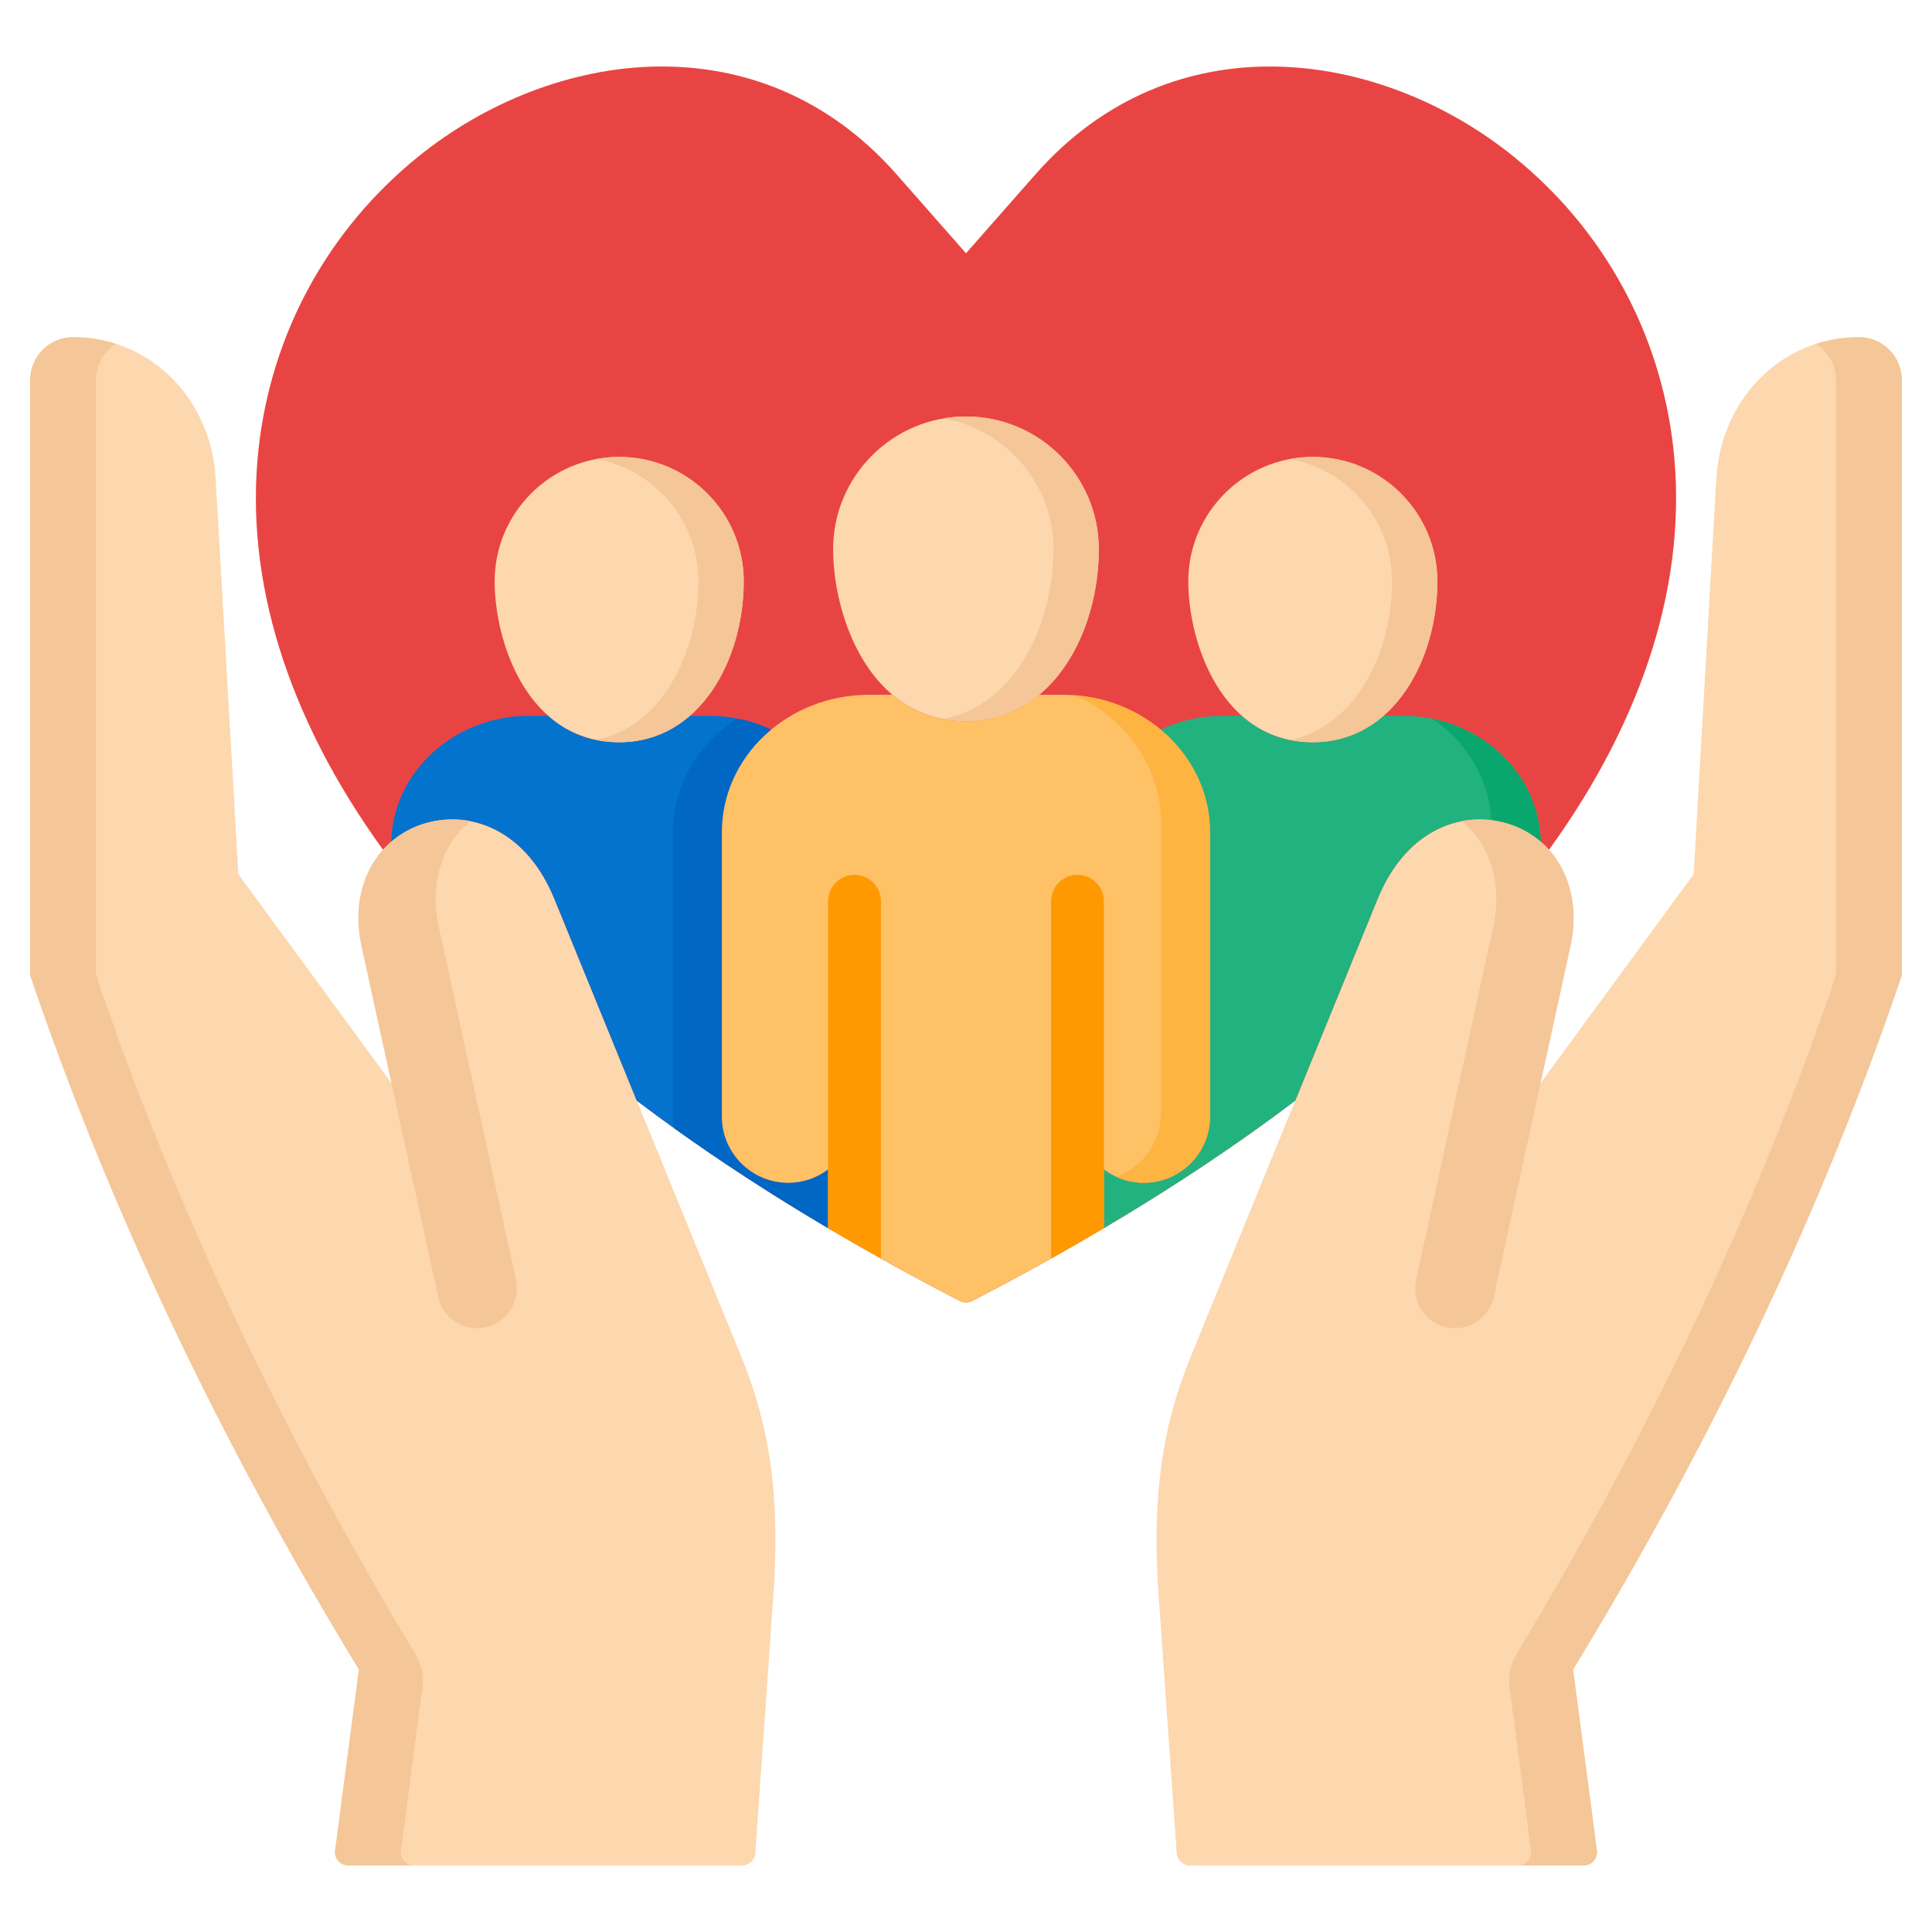 <svg xmlns="http://www.w3.org/2000/svg" id="Layer_1" viewBox="0 0 512 512" data-name="Layer 1"><path d="m492.62 89.35c-20.292 0-36.531 16.123-37.773 37.507l-6.009 104.832-40.602 55.394 7.973-36.47c2.161-9.928-.102-19.142-5.719-25.411 25.406-35.097 36.801-71.827 32.955-106.395-3.393-30.49-18.385-57.913-42.214-77.219-35.599-28.84-90.577-36.529-126.775 4.575l-18.452 20.967-18.453-20.969c-36.219-41.112-91.21-33.415-126.812-4.561-23.824 19.308-38.81 46.731-42.195 77.218-3.838 34.563 7.562 71.288 32.97 106.379-5.62 6.269-7.884 15.484-5.722 25.414l7.973 36.47-40.602-55.394-6.009-104.832c-1.242-21.384-17.481-37.507-37.773-37.507-6.275 0-11.38 5.101-11.38 11.369v157.162c0 .383.063.764.186 1.126 20.828 61.276 50.074 122.984 86.933 183.429l-6.309 47.974c-.131.999.174 2.007.839 2.765.665.757 1.624 1.192 2.631 1.192h104.39c1.838 0 3.363-1.422 3.491-3.255l4.803-68.5c1.762-25.208-.729-43.937-8.33-62.625l-27.877-68.289c24.442 18.506 53.187 36.324 85.642 53.073.503.26 1.054.39 1.605.39s1.103-.13 1.606-.39c32.463-16.766 61.209-34.592 85.644-53.096l-27.887 68.313c-7.601 18.688-10.092 37.416-8.33 62.625l4.803 68.5c.128 1.833 1.653 3.255 3.491 3.255h104.39c1.008 0 1.967-.435 2.631-1.192.665-.758.97-1.765.839-2.765l-6.309-47.974c36.859-60.445 66.105-122.154 86.933-183.429.123-.363.186-.743.186-1.126v-157.16c0-6.269-5.105-11.369-11.38-11.369z" fill="#fdd7ad"></path><path d="m443.445 118.807c-3.393-30.49-18.385-57.913-42.214-77.219-35.599-28.84-90.577-36.529-126.775 4.575l-18.452 20.967-18.453-20.969c-36.219-41.112-91.21-33.415-126.812-4.561-23.824 19.308-38.81 46.731-42.195 77.218-3.838 34.563 7.562 71.288 32.97 106.379 2.374-2.648 5.334-4.781 8.833-6.203 11.879-4.822 28.406-.831 36.621 19.325l21.789 53.377c24.442 18.506 53.187 36.324 85.642 53.073.503.26 1.054.39 1.605.39s1.103-.13 1.606-.39c32.463-16.766 61.209-34.592 85.644-53.096l21.78-53.353c8.215-20.156 24.742-24.148 36.621-19.325 3.5 1.422 6.462 3.557 8.836 6.206 25.406-35.097 36.801-71.827 32.955-106.395z" fill="#e94444"></path><path d="m371.81 189.702h-5.185c-4.997 4.337-11.256 7-18.712 7-7.773 0-13.961-2.743-18.788-7h-5.138c-5.698 0-11.31 1.271-16.389 3.668 8.014 6.674 13.073 16.381 13.073 27.175v75.364c0 9.674-7.878 17.545-17.562 17.545-3.967 0-7.619-1.336-10.562-3.561v15.573c18.485-10.937 35.44-22.23 50.707-33.79l21.78-53.354c8.215-20.156 24.742-24.148 36.621-19.325 2.499 1.016 4.713 2.406 6.65 4.072-.414-18.463-16.62-33.366-36.494-33.366z" fill="#22b27f"></path><path d="m208.898 313.453c-9.7 0-17.591-7.871-17.591-17.545v-75.364c0-10.798 5.063-20.509 13.083-27.183-.001 0-.002.002-.004.003-5.097-2.393-10.711-3.662-16.396-3.662h-5.185c-4.997 4.337-11.256 7-18.712 7-7.773 0-13.961-2.743-18.788-7h-5.138c-19.857 0-36.048 14.9-36.465 33.36 1.935-1.664 4.147-3.052 6.643-4.066 11.879-4.822 28.406-.831 36.621 19.325l21.79 53.377c15.27 11.559 32.223 22.848 50.704 33.777v-15.584c-2.944 2.225-6.595 3.561-10.562 3.561z" fill="#0473ce"></path><path d="m191.307 295.909v-75.364c0-10.798 5.063-20.509 13.083-27.183-.001 0-.002.002-.004.003-2.861-1.343-5.887-2.318-8.994-2.927-10.304 6.56-17.085 17.607-17.085 30.108v75.364c0 1.033.108 2.04.28 3.024 12.621 9.043 26.267 17.906 40.873 26.544v-15.584c-2.944 2.225-6.595 3.561-10.562 3.561-9.7 0-17.591-7.871-17.591-17.545z" fill="#0067c5"></path><path d="m164.094 121.087c-18.199 0-33.005 14.789-33.005 32.968 0 16.489 8.96 42.647 33.005 42.647 21.438 0 33.005-21.973 33.005-42.647 0-18.178-14.806-32.968-33.005-32.968z" fill="#fdd7ad"></path><path d="m347.912 121.087c-18.199 0-33.005 14.789-33.005 32.968 0 16.489 8.96 42.647 33.005 42.647 21.438 0 33.005-21.973 33.005-42.647 0-18.178-14.806-32.968-33.005-32.968z" fill="#fdd7ad"></path><path d="m256.003 110.374c-19.42 0-35.22 15.782-35.22 35.179 0 17.621 9.562 45.577 35.22 45.577 22.857 0 35.19-23.482 35.19-45.577 0-19.398-15.786-35.179-35.19-35.179z" fill="#fdd7ad"></path><path d="m164.094 121.087c-2.049 0-4.053.197-6 .556 15.343 2.828 27.005 16.281 27.005 32.412 0 18.67-9.437 38.395-27.055 42.044 1.902.388 3.913.603 6.049.603 21.438 0 33.005-21.973 33.005-42.647 0-18.178-14.806-32.968-33.005-32.968z" fill="#f4c698"></path><path d="m347.912 121.087c-2.049 0-4.053.197-6 .556 15.343 2.828 27.005 16.281 27.005 32.412 0 18.67-9.437 38.395-27.055 42.044 1.902.388 3.913.603 6.049.603 21.438 0 33.005-21.973 33.005-42.647 0-18.178-14.806-32.968-33.005-32.968z" fill="#f4c698"></path><path d="m256.003 110.374c-2.047 0-4.05.185-6.002.522 16.556 2.855 29.193 17.304 29.193 34.658 0 20.086-10.195 41.313-29.221 45.008 1.906.361 3.908.569 6.03.569 22.857 0 35.19-23.482 35.19-45.577 0-19.398-15.786-35.179-35.19-35.179z" fill="#f4c698"></path><path d="m281.684 184.13h-6.302c-5.231 4.348-11.709 7-19.379 7-8.004 0-14.441-2.721-19.511-7h-6.199c-21.497 0-38.987 16.335-38.987 36.414v75.364c0 9.674 7.891 17.545 17.591 17.545 3.967 0 7.619-1.336 10.562-3.561v15.584c11.106 6.568 22.755 13.008 34.938 19.295.503.26 1.054.39 1.605.39s1.103-.13 1.606-.39c12.183-6.292 23.832-12.736 34.937-19.306v-15.573c2.944 2.225 6.595 3.561 10.562 3.561 9.684 0 17.562-7.871 17.562-17.545v-75.364c0-20.079-17.49-36.414-38.987-36.414z" fill="#fec165"></path><g fill="#fe9901"><path d="m292.546 325.474v-86.628c0-3.866-3.134-7-7-7s-7 3.134-7 7v94.669c4.755-2.659 9.43-5.338 14-8.041z"></path><path d="m233.461 333.522v-94.676c0-3.866-3.134-7-7-7s-7 3.134-7 7v86.639c4.57 2.703 9.245 5.38 14 8.037z"></path></g><path d="m395.249 217.352c2.182.271 4.332.81 6.396 1.641 2.504 1.018 4.722 2.411 6.662 4.08-.356-15.965-12.522-29.262-28.659-32.571 8.868 6.013 14.877 15.743 15.602 26.85z" fill="#09a76d"></path><path d="m284.78 184.256c13.486 5.849 22.891 18.8 22.891 33.811v76.862c0 7.832-4.972 14.489-11.864 16.908 2.225 1.029 4.692 1.616 7.301 1.616 9.684 0 17.562-7.871 17.562-17.545v-75.364c0-19.104-15.837-34.808-35.89-36.289z" fill="#fdb441"></path><g fill="#f4c698"><path d="m492.718 89.35c-4.007-.01-7.853.616-11.461 1.779 3.176 2.019 5.293 5.559 5.293 9.59v157.162c0 .383-.063.764-.186 1.126-20.349 59.868-48.735 120.149-84.405 179.262-1.629 2.7-2.304 5.87-1.893 8.996l5.674 43.145c.131.999-.174 2.007-.839 2.765-.665.757-1.624 1.192-2.631 1.192h17.45c1.008 0 1.967-.435 2.631-1.192.665-.758.97-1.765.839-2.765l-6.309-47.974c36.859-60.445 66.105-122.154 86.933-183.429.123-.363.186-.743.186-1.126v-157.161c0-6.243-5.039-11.353-11.282-11.369z"></path><path d="m401.645 218.993c-4.527-1.823-9.466-2.312-14.261-1.404l-.006.025c7.526 6.144 10.838 16.581 8.364 27.946l-20.47 93.636c-1.219 5.578 2.225 11.112 7.768 12.481 5.758 1.422 11.554-2.186 12.821-7.98l20.35-93.083c3.074-14.125-2.774-26.83-14.564-31.621z"></path><path d="m19.282 89.35c4.007-.01 7.853.616 11.461 1.779-3.176 2.019-5.293 5.559-5.293 9.59v157.162c0 .383.063.764.186 1.126 20.349 59.868 48.735 120.149 84.405 179.262 1.629 2.7 2.304 5.87 1.893 8.996l-5.674 43.145c-.131.999.174 2.007.839 2.765.665.757 1.624 1.192 2.631 1.192h-17.45c-1.008 0-1.967-.435-2.631-1.192-.665-.758-.97-1.765-.839-2.765l6.309-47.974c-36.859-60.445-66.105-122.154-86.933-183.429-.123-.363-.186-.743-.186-1.126v-157.161c0-6.243 5.039-11.353 11.282-11.369z"></path><path d="m110.355 218.993c4.527-1.823 9.466-2.312 14.261-1.404l.006.025c-7.526 6.144-10.838 16.581-8.364 27.946l20.47 93.636c1.219 5.578-2.225 11.112-7.768 12.481-5.758 1.422-11.554-2.186-12.821-7.98l-20.35-93.083c-3.074-14.125 2.774-26.83 14.564-31.621z"></path></g></svg>